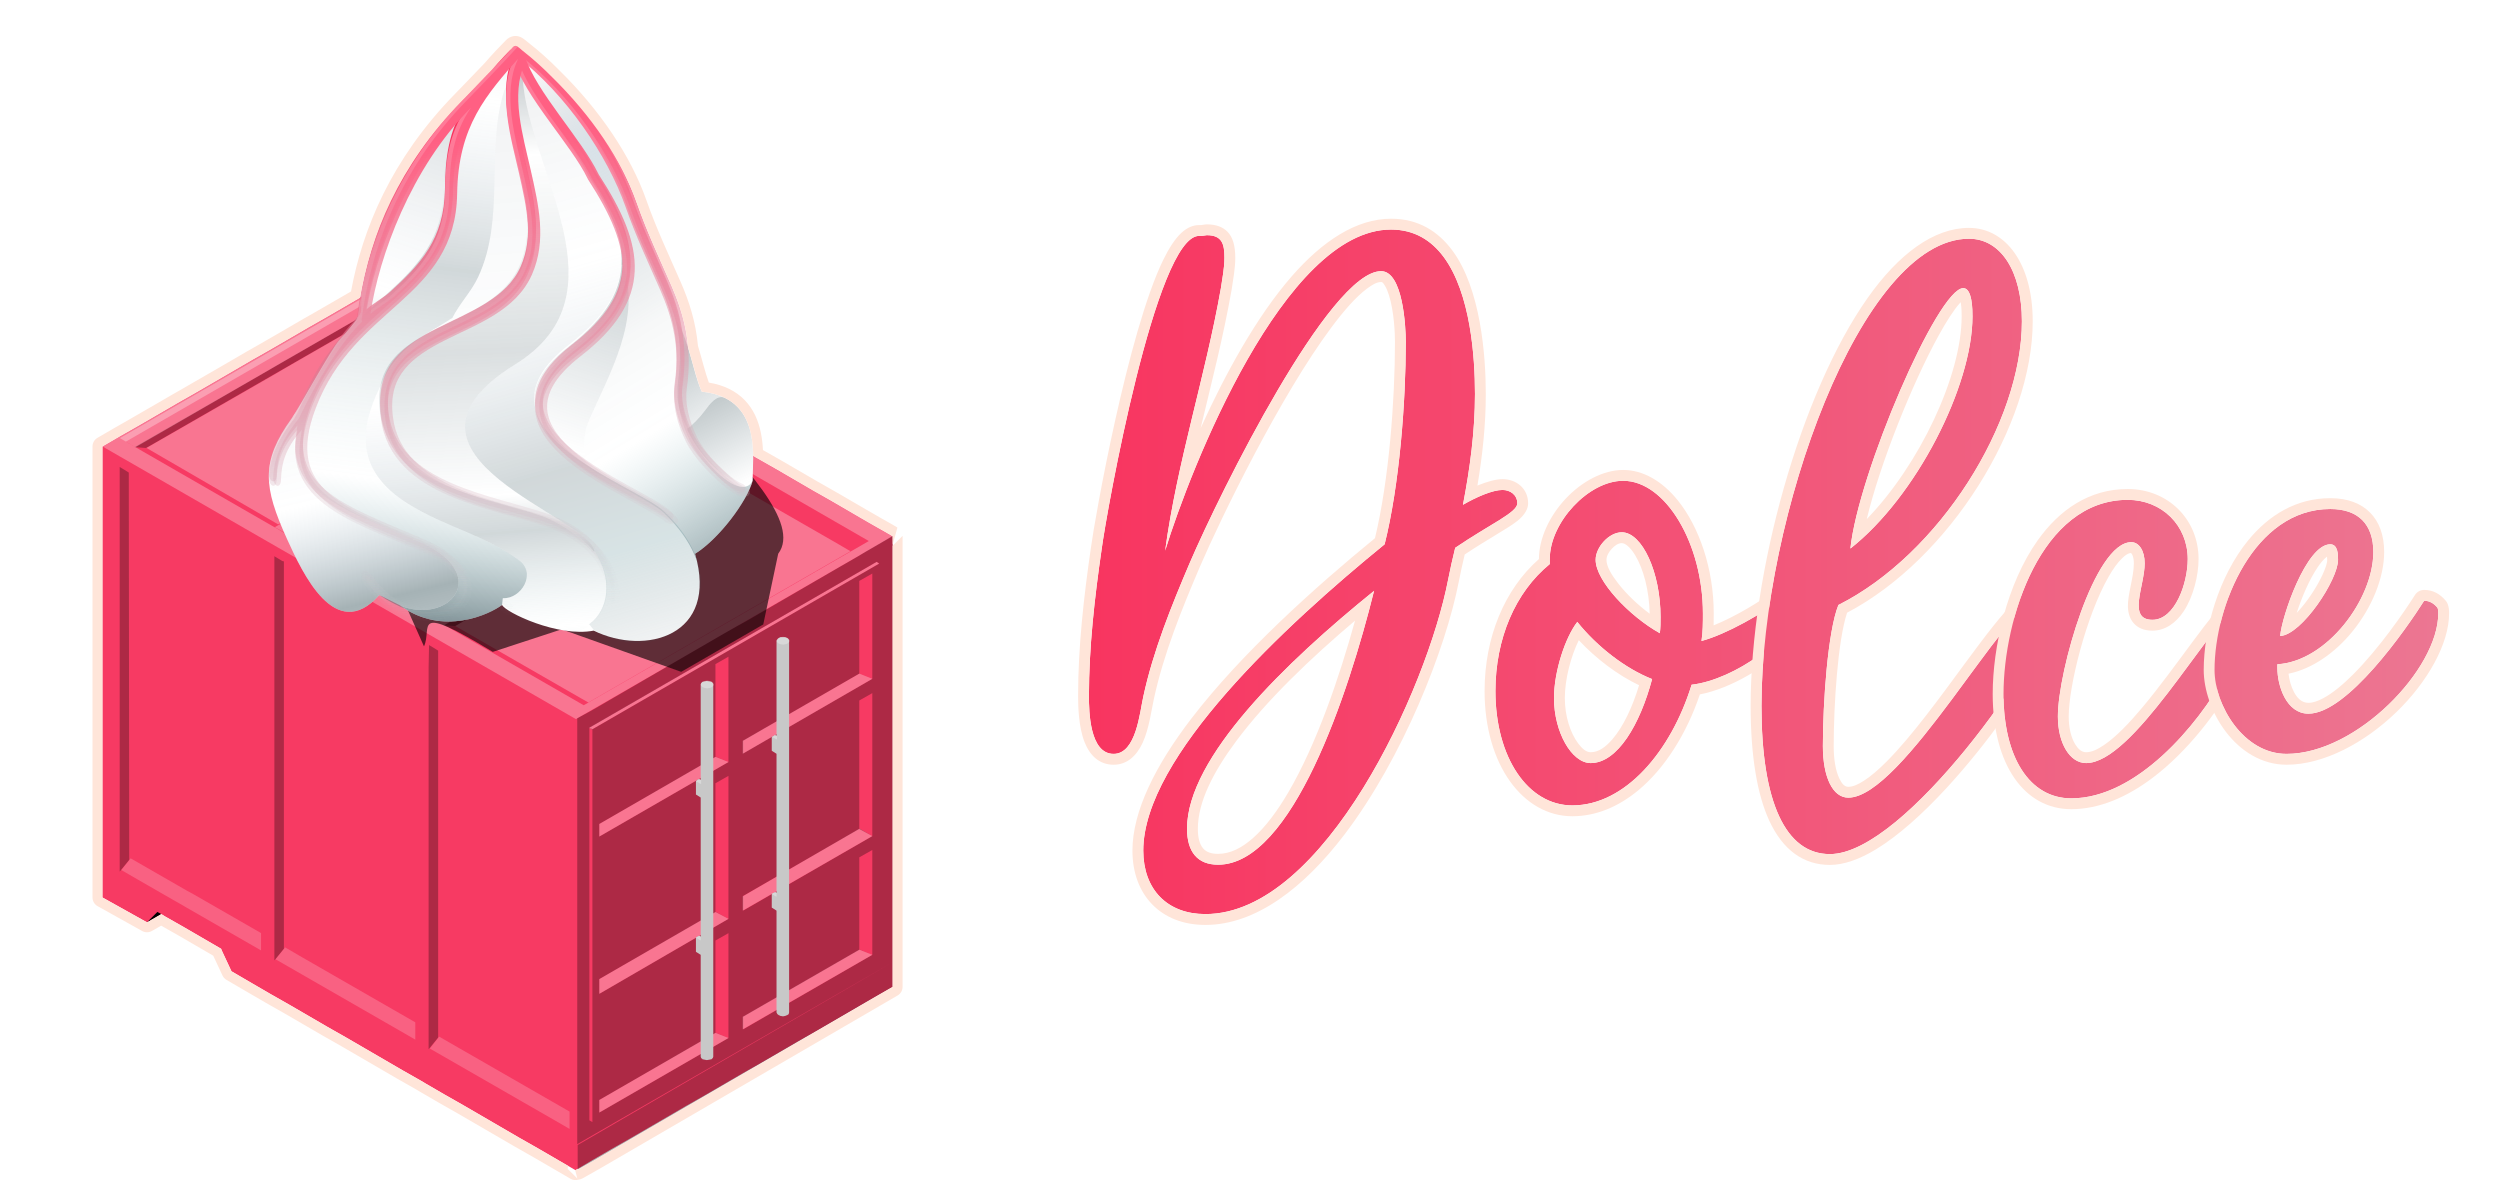 <?xml version="1.0" encoding="UTF-8" standalone="no"?>
<!DOCTYPE svg PUBLIC "-//W3C//DTD SVG 1.1//EN" "http://www.w3.org/Graphics/SVG/1.1/DTD/svg11.dtd">
<svg width="100%" height="100%" viewBox="0 0 577 276" version="1.1" xmlns="http://www.w3.org/2000/svg" xmlns:xlink="http://www.w3.org/1999/xlink" xml:space="preserve" xmlns:serif="http://www.serif.com/" style="fill-rule:evenodd;clip-rule:evenodd;stroke-linejoin:round;stroke-miterlimit:2;">
    <g id="Container">
        <g id="g4493">
            <path id="polyline4491" d="M23.638,201.434l-0,5.7l10.285,5.739l3.3,-1.9l0.8,0.5l4.4,2.5l8.6,5l0.3,0.7l2.1,4.5l4.8,2.8l4.3,2.5l4.4,2.5l8.6,5l4.4,2.5l12.9,7.5l4.4,2.5l1,0.6l4.3,2.5l4.4,2.5l12.9,7.5l4.4,2.5l8.6,5l3.9,-2.3l4.3,-2.5l4.4,-2.5l12.9,-7.5l4.4,-2.5l8.6,-5l4.4,-2.5l8.6,-5l4.4,-2.5l12.9,-7.5l4.4,-2.5l-0,-104l-1,-0.6l-4.4,-2.5l-8.6,-5l-4.4,-2.5l-8.6,-5l-4.4,-2.5l-4.3,-2.5l-1,-0.6l-4.3,-2.5l-4.4,-2.5l-8.6,-5l-4.4,-2.5l-12.9,-7.5l-1.1,-0.6l-12.9,-7.5l-4.4,-2.5l-8.6,-5l-4.4,-2.5l-4.3,-2.5l-2.285,-1.139l-3.8,2.2l-4.3,2.5l-4.4,2.5l-8.6,5l-4.4,2.5l-8.6,5l-4.4,2.5l-12.9,7.5l-4.4,2.5l-8.6,5l-4.4,2.5l-4.3,2.5l-0,98.4" style="fill:rgb(247,58,99);fill-rule:nonzero;"/>
        </g>
        <g id="g4506" opacity="0.3">
            <path id="path6" d="M99.023,148.873l1.8,1.1l0.3,0.2l-0,89.3l-2.2,2.7l-0,-88.3l0.1,-5" style="fill-rule:nonzero;"/>
            <path id="path12_5_" d="M29.823,198.473l-2.2,2.7l-0,-93.4l1.8,1.1l0.3,0.2" style="fill-rule:nonzero;"/>
            <path id="path16_4_" d="M65.523,129.573l-0,89.4l-2.2,2.7l-0,-93.3l1.8,1.1l0.4,0.1" style="fill-rule:nonzero;"/>
            <path id="path40" d="M29.823,108.973l-0,89.4" style="fill-rule:nonzero;"/>
        </g>
        <g id="RenderLayer_LineSet" opacity="0.3">
            <g id="strokes">
                <path id="path54_3_" d="M94.509,68.401l2.65,-3.25l-1.7,1l-30.45,17.5l-2.15,1.25l-1.35,0.8l-30.45,17.5l2.65,0.2" style="fill-rule:nonzero;"/>
                <path id="path112" d="M33.959,103.351l3.05,-1.75l26.1,-15l2.15,-1.25l3.35,-1.95l26.1,-15" style="fill-rule:nonzero;"/>
                <path id="path114" d="M168.459,106.301l-2.65,3.25l-3.35,1.95l-26.1,15l-2.15,1.25l-3.05,1.75l-26.1,15l-2.65,-0.2l1.35,-0.8l30.45,-17.5l2.15,-1.25l1.7,-1l26.1,-15l4.3,-2.45" style="fill-rule:nonzero;"/>
                <path id="path118_2_" d="M130.159,89.001l-3.35,1.95l-26.1,15l-2.15,1.25l-3.05,1.75l-26.1,15l-2.65,-0.2l1.35,-0.8l30.45,-17.5l2.15,-1.25l1.7,-1l30.45,-17.5l-2.7,3.3" style="fill-rule:nonzero;"/>
            </g>
        </g>
        <g id="RenderLayer_LineSet_1_" opacity="0.2">
            <g>
                <path d="M28,200.803l3.8,2.2l8.7,5l0.9,0.5l1.45,0.85l17.4,10l0,-4l-2.35,-1.35l-13.05,-7.5l-0.9,-0.5l-0.75,-0.4l-13.05,-7.5l-2.15,2.7" style="fill:white;"/>
                <path d="M65.8,218.653l3.95,2.3l26.1,15l0,4l-1.8,-1.05l-30.45,-17.5" style="fill:white;"/>
                <path d="M127.45,254.253l-26.1,-15l-2.15,2.75l30.45,17.5l1.8,1.05l0,-4" style="fill:white;"/>
            </g>
        </g>
        <path id="polygon4541" d="M36.323,210.473l-2.4,2.4l3.3,-1.9l-0.9,-0.5Z" style="fill-rule:nonzero;"/>
        <path id="path4544" d="M206.023,123.773l-73.1,42.2l-109.285,-62.939l73.1,-42.2l109.285,62.939Zm-5.5,1.1l-105.685,-60.939l-65.8,38l105.685,60.839l65.8,-37.9Z" style="fill:white;fill-opacity:0.3;fill-rule:nonzero;"/>
        <g id="RenderLayer_LineSet_3_" opacity="0.3">
            <g>
                <path d="M100.06,141.636l-1.55,-0.9l-3.05,-1.75l-26.1,-15l26.1,-15l3.05,-1.75l2.15,-1.25l26.1,-15l3.35,-1.95l4.15,2.4l2.15,1.25l21.75,12.5l2.65,1.5l-60.75,34.95Z" style="fill:white;"/>
                <path d="M196.26,127.236l-0.05,-0.05l-2.55,-1.5l-21.75,-12.5l-2.15,-1.25l-4.15,-2.4l-60.55,34.95l26.1,15l3.05,1.75l1.5,0.85l0.05,0.05l60.5,-34.9Z" style="fill:white;"/>
                <path d="M124.96,86.086l-2.65,1.5l-21.75,12.5l-2.15,1.25l-1.4,0.8l-2.15,1.25l-3.95,2.3l-26.1,15l-0.6,0.35l-30.4,-17.65l3.05,-1.75l26.1,-15l2.15,-1.25l3.35,-1.95l26.1,-15l30.4,17.65Z" style="fill:white;"/>
            </g>
        </g>
        <path id="polygon4565" d="M27.663,101.115l65.96,-38.042l3.5,2.1l-65.86,38.042l-3.6,-2.1Z" style="fill:white;fill-opacity:0.3;fill-rule:nonzero;"/>
        <path id="polygon4567" d="M63.423,121.673l65.8,-38l3.6,2l-65.8,38l-3.6,-2Z" style="fill:white;fill-opacity:0.3;fill-rule:nonzero;"/>
        <path id="polygon4569" d="M99.023,142.273l65.9,-38l3.5,2l-65.8,38l-3.6,-2Z" style="fill:white;fill-opacity:0.3;fill-rule:nonzero;"/>
        <path id="polygon4571" d="M135.923,167.973l66.4,-38.3l0.6,0.4l-66.3,38.3l-0.7,-0.4Z" style="fill:white;fill-opacity:0.3;fill-rule:nonzero;"/>
        <path id="path4573" d="M206.023,222.073l-0,5.7l-68.8,40l-3.9,2.2l-0,-5.7m72.7,-42.2l-0,-98.4l-2,1.2l-4.3,2.5l-1.8,1.1l-4,2.3l-21.5,12.5l-2.2,1.2l-3.2,1.8l-30.1,17.5l-2.2,1.2l-1.5,0.8l-0,98.3m34.9,-88.2l-3,-1.2l-0,-21.4l3,-1.7l-0,24.3Zm-0,36.2l-3,-1.6l-0,-29.7l3,-1.7l-0,33Zm-0,27.5l-3,-1.2l-0,-21.3l3,-1.7l-0,24.2Zm33.2,-19.2l-3,-1.2l-0,-21.3l3,-1.7l-0,24.2Zm-0,-27.4l-3,-1.6l-0,-29.7l3,-1.7l-0,33Zm-0,-36.3l-3,-1.2l-0,-21.4l3,-1.7l-0,24.3Zm-65.4,11.3l0.6,0.2l0.2,0.1l-0,90.7l-0.7,-0.4l-0,-90.6m66.9,-37.9l-66.3,38.3l-0.6,-0.4l66.3,-38.3l0.6,0.4Zm-34.8,45.8l-29.8,17.2l-0,-2.9l26.9,-15.5l2.9,1.2Zm-0,36.2l-29.8,17.3l-0,-3.4l26.9,-15.5l2.9,1.6Zm-0,27.5l-29.8,17.2l-0,-2.9l26.9,-15.5l2.9,1.2Zm33.2,-82.9l-29.8,17.2l-0,-2.9l26.8,-15.5l3,1.2Zm-0,36.3l-29.8,17.2l-0,-3.4l26.9,-15.5l2.9,1.7Zm-0,27.4l-29.8,17.2l-0,-2.9l26.9,-15.5l2.9,1.2Z" style="fill-opacity:0.3;fill-rule:nonzero;"/>
        <path id="polygon4575" d="M138.323,190.173l26.8,-15.5l3,1.2l-29.8,17.2l-0,-2.9Z" style="fill:white;fill-opacity:0.3;fill-rule:nonzero;"/>
        <path id="polygon4577" d="M138.323,225.973l26.8,-15.5l3,1.6l-29.8,17.3l-0,-3.4Z" style="fill:white;fill-opacity:0.3;fill-rule:nonzero;"/>
        <path id="polygon4579" d="M138.323,253.873l26.8,-15.5l3,1.2l-29.8,17.2l-0,-2.9Z" style="fill:white;fill-opacity:0.3;fill-rule:nonzero;"/>
        <path id="polygon4581" d="M171.423,170.973l26.9,-15.5l3,1.2l-29.9,17.3l-0,-3Z" style="fill:white;fill-opacity:0.3;fill-rule:nonzero;"/>
        <path id="polygon4583" d="M171.423,206.873l26.9,-15.6l3,1.7l-29.9,17.2l-0,-3.3Z" style="fill:white;fill-opacity:0.3;fill-rule:nonzero;"/>
        <path id="polygon4585" d="M171.423,234.673l26.9,-15.5l3,1.2l-29.9,17.2l-0,-2.9Z" style="fill:white;fill-opacity:0.3;fill-rule:nonzero;"/>
        <path id="polygon4587" d="M181.723,147.273l-0.5,-0.2l-1.1,0l-0.4,0.2l-0.3,0.3l-0.2,0.3l-0,22l-0.3,-0.2l-0,-0.1l-0.4,0.3l-0.4,0.2l-0,3.2l1.1,0.7l-0,32.1l-0.3,-0.2l-0.8,0.4l-0,3.2l1.1,0.7l-0,23.5l0.2,0.4l0.2,0.1l-0,0.1l0.1,0l0.4,0.2l0.6,0.1l0.5,-0.1l0.5,-0.2l0.3,-0.2l0.1,-0.4l-0,-85.8l-0.1,-0.3l-0.3,-0.3Z" style="fill:rgb(200,200,200);fill-rule:nonzero;"/>
        <path id="polygon4589" d="M164.223,157.373l-0.5,-0.1l-0.6,-0.1l-1,0.2l-0.3,0.3l-0.1,0.3l-0,22l-0.4,-0.2l-0.4,0.2l-0.3,0.3l-0,3.1l1.1,0.7l-0,32.1l-0.3,-0.2l-0.1,0l-0.4,0.2l-0.3,0.2l-0,3.3l1.1,0.7l-0,23.5l0.1,0.3l0.2,0.2l0.1,0l-0,0.1l1,0.2l0.6,-0.1l0.5,-0.1l0.3,-0.3l0.1,-0.3l-0,-85.9l-0.1,-0.3l-0.3,-0.3Z" style="fill:rgb(200,200,200);fill-rule:nonzero;"/>
        <path id="path2_3_" d="M179.223,147.873l0.1,0.3l0.3,0.3l0.5,0.2l0.6,0.1l0.6,-0.1l0.5,-0.2l0.3,-0.3l0.1,-0.3l-0.1,-0.3l-0.3,-0.3l-0.5,-0.2l-0.6,-0.1l-0.6,0.1l-0.5,0.2l-0.3,0.3l-0.1,0.3Z" style="fill:white;fill-opacity:0.3;fill-rule:nonzero;"/>
        <path id="path68_1_" d="M161.723,157.973l0.1,-0.3l0.3,-0.3l0.5,-0.2l0.6,-0.1l0.6,0.1l0.5,0.2l0.3,0.3l0.1,0.3l-0.1,0.3l-0.3,0.3l-0.5,0.2l-0.6,0.1l-0.6,-0.1l-0.5,-0.2l-0.3,-0.3l-0.1,-0.3Z" style="fill:white;fill-opacity:0.3;fill-rule:nonzero;"/>
        <path id="path160" d="M160.623,180.273l0.8,0.5l0.4,0.2l-0,-0.9l-0.4,-0.2l-0.8,0.4" style="fill:white;fill-opacity:0.3;fill-rule:nonzero;"/>
        <path id="path162" d="M178.123,206.273l0.8,-0.4l0.3,0.2l-0,0.9l-0.4,-0.2l-0.7,-0.5" style="fill:white;fill-opacity:0.3;fill-rule:nonzero;"/>
        <path id="path164" d="M178.123,170.073l1.2,0.6l-0,-0.9l-0.4,-0.2l-0.8,0.5Z" style="fill:white;fill-opacity:0.3;fill-rule:nonzero;"/>
        <path id="path182" d="M161.723,217.073l-0,-0.9l-0.3,-0.2l-0.8,0.4" style="fill:white;fill-opacity:0.3;fill-rule:nonzero;"/>
    </g>
    <g style="filter:url(#_Effect1);">
        <path id="Cone-Shadow" serif:id="Cone Shadow" d="M104.379,90.593l31.663,-38.931l21.514,41.089c14.447,14.4 27.258,28.175 22.052,35.056l-3.446,16.313l-18.944,10.942l-27.578,-9.818l-15.915,5.212c-19.116,-11.584 -13.847,-5.573 -15.871,-1.27l-10.014,-22.472l-9.091,-16.95l25.63,-19.171Z" style="fill-opacity:0.62;fill-rule:nonzero;"/>
    </g>
    <g id="Ice">
        <path d="M118.72,10.096c3.344,3.035 2.631,0.914 10.765,10.55c3.416,3.392 7.15,9.02 10.66,15.689c5.664,10.758 10.914,23.981 14.558,33.077l1.757,5.058c2.536,4.285 3.706,11.872 5.507,15.918c14.218,1.446 11.643,15.603 11.757,20.537c-1.294,4.769 -7.743,13.422 -13.307,16.898c5.529,18.944 -11.456,23.61 -23.39,17.726c-8.257,1.617 -20.449,-4.284 -21.144,-5.931c-2.684,2.026 -13.625,7.443 -23.554,0.1l-4.775,-2.382c-10.157,11.386 -17.767,-5.163 -21.3,-12.921c-5.452,-11.972 -6.117,-17.869 1.059,-27.824c1.659,-2.301 9.072,-16.006 11,-18.101c1.161,-1.261 4.233,-4.779 4.962,-6.362c0.208,-0.452 -0.204,-2.07 0.85,-7.072c1.065,-5.055 3.106,-11.536 5.645,-17.576c4.464,-10.619 12.156,-20.147 12.557,-20.364l16.393,-17.02Z" style="fill:white;"/>
        <path d="M135.713,107.911c-10.733,-6.926 -19.479,-16.279 -4.356,-27.994c8.677,-6.722 12.267,-13.12 12.122,-20.108c-0.13,-6.167 0.339,1.225 0.339,1.225c4.23,12.636 -2.998,24.877 -7.895,35.994c-1.383,3.139 -1.568,8.153 -0.312,10.375c-0,-0 7.148,5.056 0.102,0.509l-0,-0.001Z" style="fill:url(#_Linear2);"/>
        <path d="M92.328,139.719c0.309,0.228 0.618,0.444 0.928,0.648c9.673,6.362 20.026,1.215 22.626,-0.748l0.165,-1.554c4.291,0.221 7.906,-5.8 3.676,-8.835c-8.514,-6.11 -16.73,-7.436 -25.619,-13.018c-11.968,-7.517 -11.278,-17.028 -6.36,-26.992c4.017,-9.651 10.648,-11.885 16.669,-15.849c1.656,-3.366 4.344,-5.98 5.968,-9.482c6.263,-13.51 1.713,-28.918 5.928,-42.81c1.74,-3.66 5.089,-7.318 1.611,-10.983c-8.22,9.293 -15.187,16.852 -15.427,33.09c-0.351,23.774 -23.398,25.063 -32.549,49.039c-7.847,20.559 7.913,24.648 26.742,32.795c16.451,7.117 7.822,18.509 -3.144,15.173l-1.214,-0.474Z" style="fill:url(#_Linear3);"/>
        <path d="M137.198,127.452c-0.037,-7.995 -52.448,-22.216 -18.276,-43.365c25.864,-16.006 3.094,-44.647 1.716,-65.968l-1.119,-3.488c-7.063,15.109 6.912,31.825 0.351,46.784c-6.871,15.664 -34.83,12.488 -32.184,33.514c2.21,17.562 25.509,19.829 38.1,24.414c8.217,3.691 11.412,8.11 11.412,8.11l-0,-0.001Z" style="fill:url(#_Linear4);"/>
        <path d="M173.725,110.926l-0.001,0.001c-1.295,4.768 -7.743,13.42 -13.307,16.896c0,0.001 0,0.002 0.001,0.002c0.152,0.524 0.288,1.037 0.407,1.539c-0.176,-0.415 -0.365,-0.859 -0.566,-1.333c-1.323,-3.118 -3.595,-6.381 -7.026,-9.636c-2.555,-2.423 -10.384,-5.899 -17.4,-10.408l-0.221,-0.586c-1.256,-2.221 -1.07,-7.235 0.313,-10.374c4.897,-11.118 12.125,-23.357 7.895,-35.995l-0.362,0.182c0.347,-6.567 -2.759,-13.611 -8.157,-21.913c-3.838,-8.031 -10.846,-13.904 -13.543,-22.576l-2.877,-5.756c11.533,8.992 20.95,22.828 25.203,34.925c2.069,5.883 5.196,11.087 7.847,16.626c1,2.463 1.929,4.788 2.772,6.892l0.818,2.355c1.318,4.745 1.876,10.003 0.981,16.236c-1.776,12.358 14.046,29.561 17.222,22.902c0,0.007 0.001,0.014 0.001,0.021Z" style="fill:url(#_Linear5);"/>
        <path d="M167.223,91.786c2.43,1.183 3.984,2.962 4.971,4.991c0.014,0.029 0.028,0.058 0.042,0.087c2.301,4.83 1.429,11.04 1.487,14.012c-3.485,2.471 -11.337,-3.52 -15.068,-11.608l-0.033,-0.357c0.838,-0.388 2.913,-2.564 4.017,-4.063c1.253,-1.702 2.788,-3.757 4.584,-3.062Z" style="fill:url(#_Linear6);"/>
        <path d="M158.622,98.911c-1.37,-2.643 -2.389,-5.321 -2.25,-8.291c-0.035,-0.89 0,-1.767 0.126,-2.62c0.81,-5.635 0.431,-10.474 -0.623,-14.856l0.582,1.324c2.535,4.286 3.572,11.556 5.373,15.602c0.045,0.108 0.091,0.214 0.137,0.318c2.096,0.213 3.827,0.702 5.256,1.398c-1.739,-0.673 -3.233,1.232 -4.464,2.899c-0.064,0.065 -0.105,0.12 -0.12,0.163c-1.104,1.499 -3.179,3.675 -4.017,4.063Z" style="fill:url(#_Linear7);"/>
        <path d="M115.909,139.355l0.137,-1.29c4.291,0.221 7.906,-5.8 3.675,-8.835c-8.513,-6.11 -16.73,-7.436 -25.618,-13.018c-11.968,-7.517 -11.278,-17.027 -6.361,-26.992c0.018,-0.041 0.035,-0.082 0.052,-0.123c-0.33,1.713 -0.387,3.641 -0.111,5.831c1.29,10.247 9.759,15.287 19.092,18.619c6.662,2.378 13.763,3.885 19.008,5.794l0.003,0.002c8.217,3.691 11.412,8.109 11.412,8.109c-0.001,-0.077 -0.006,-0.155 -0.016,-0.233c0.177,0.244 0.344,0.49 0.503,0.738c7.633,11.936 -3.656,27.265 -21.776,11.398Z" style="fill:url(#_Linear8);"/>
        <path d="M115.909,139.355c-0.22,-0.193 -0.442,-0.391 -0.664,-0.593l0.636,0.857l0.028,-0.264Z" style="fill:url(#_Linear9);"/>
        <path d="M97.692,77.491c2.215,-1.442 4.509,-2.665 6.719,-4.12c1.656,-3.366 4.345,-5.98 5.969,-9.482c6.262,-13.51 1.713,-28.918 5.927,-42.81c1.741,-3.66 2.929,-7.145 2.929,-7.145l0.28,0.696c-7.063,15.108 6.912,31.825 0.351,46.784c-3.827,8.725 -14.196,11.604 -22.175,16.077Z" style="fill:url(#_Linear10);"/>
        <path d="M68.046,104.187c-0.344,-2.338 -0.162,-5.003 0.642,-8.091c0.318,-1.224 -0.81,0.419 -0.81,0.419c-7.176,9.956 -7.077,15.923 -1.625,27.894c3.533,7.759 11.143,24.307 21.3,12.922c-0,-0 2.563,1.793 5.839,3.124c-0.046,-0.029 -0.091,-0.059 -0.136,-0.088c-0.31,-0.204 -0.619,-0.42 -0.928,-0.648l1.214,0.474c10.966,3.336 19.595,-8.056 3.144,-15.173c-14.435,-6.246 -27.067,-10.107 -28.64,-20.833Z" style="fill:url(#_Linear11);"/>
        <path d="M83.663,72.912c9.181,-8.567 18.607,-14.589 18.83,-29.726c0.137,-9.269 7.628,-21.808 11.13,-27.357l-5.642,5.764c-15.944,16.327 -22.795,35.88 -24.706,50.535c-0,0 -4.849,5.671 0.389,0.784l-0.001,-0Z" style="fill:url(#_Linear12);"/>
        <path d="M135.973,144.06c4.566,-3.276 5.549,-10.63 1.181,-16.914l0.039,0.307c-0.037,-7.995 -52.448,-22.216 -18.276,-43.365c25.863,-16.006 3.093,-44.647 1.715,-65.968l1.123,-1.792c2.697,8.672 9.704,14.545 13.542,22.576c10.697,16.451 12.394,27.96 -3.942,40.615c-25.05,19.406 15.391,32.33 21.874,38.478c19.835,18.812 0.942,37.946 -16.212,27.365l-1.044,-1.302Z" style="fill:url(#_Linear13);"/>
        <g>
            <path d="M118.922,9.588c-0.205,0.032 -0.398,0.142 -0.538,0.308c-3.304,3.735 -11.574,12.2 -11.718,12.354c-16.112,16.501 -22.219,35.379 -24.157,50.239c-0.062,0.246 -0.031,0.518 0.084,0.74c-5.086,4.816 -10.681,14.158 -14.659,22.414c-5.684,6.94 -5.794,11.705 -5.887,13.77c0.141,2.023 1.839,2.473 1.812,0.094c0.152,-3.378 0.8,-6.804 4.799,-11.31c-0.714,4.358 -0.618,5.595 -0.267,7.379c0.718,3.656 2.717,6.573 5.484,8.975c5.535,4.803 14.218,7.8 23.601,11.859c5.269,2.28 7.709,4.974 8.373,7.129c0.665,2.154 -0.182,3.98 -2.127,5.299c-3.891,2.636 -12.175,2.355 -18.651,-6.831c-0.289,-0.412 -0.896,-0.5 -1.274,-0.186c-0.378,0.314 -0.46,0.975 -0.171,1.387c6.919,9.815 16.16,10.644 21.057,7.326c2.448,-1.659 3.825,-4.59 2.894,-7.61c-0.931,-3.02 -3.91,-5.935 -9.449,-8.331c-9.447,-4.087 -18.028,-7.194 -23.119,-11.613c-2.545,-2.208 -4.216,-4.686 -4.834,-7.833c-0.618,-3.147 -0.179,-7.028 1.737,-12.049c4.474,-11.722 12.316,-17.913 19.3,-24.236c6.985,-6.323 13.119,-12.934 13.299,-25.167c0.23,-15.587 6.684,-22.81 14.664,-31.823c0.068,0.069 0.089,0.105 0.221,0.206c11.365,8.862 20.798,22.771 24.974,34.648c2.429,6.909 5.212,12.804 8.014,19.211c2.803,6.407 4.658,13.3 3.35,22.41c-0.586,4.08 0.576,8.476 2.509,12.454c1.933,3.978 5.641,7.55 8.324,9.962c1.341,1.207 2.683,2.132 3.961,2.655c0.666,0.273 1.14,0.294 1.484,-0.492c0.315,-0.72 -0.38,-1.161 -0.86,-1.357c-1.003,-0.411 -2.191,-1.238 -3.423,-2.346c-2.465,-2.216 -6.057,-5.613 -7.872,-9.346c-1.814,-3.733 -2.836,-7.764 -2.34,-11.221c1.371,-9.545 -0.602,-16.978 -3.49,-23.581c-2.888,-6.603 -5.661,-12.443 -7.986,-19.057c-4.33,-12.315 -13.804,-26.254 -25.505,-35.377c-0.17,-0.134 -1.138,-1.118 -1.613,-1.05l-0.001,-0.003Zm-11.207,14.244c-4.281,6.176 -4.912,12.774 -5.016,19.827c-0.17,11.54 -5.733,17.429 -12.647,23.688c-1.473,1.334 -4.014,2.718 -5.561,4.125c1.949,-13.215 9.349,-33.756 23.224,-47.64Z" style="fill:url(#_Linear14);"/>
            <path d="M138.255,145.248c1.151,-0.987 2.063,-2.247 2.693,-3.665c3.129,-7.047 -0.677,-17.931 -13.767,-22.698c-6.412,-2.335 -15.32,-4.048 -22.868,-7.328c-3.775,-1.64 -7.192,-3.668 -9.762,-6.297c-2.571,-2.63 -4.337,-5.829 -4.861,-9.991c-0.633,-5.028 0.522,-8.374 2.728,-11.092c2.206,-2.719 5.567,-4.769 9.291,-6.648c7.448,-3.757 16.434,-6.88 20.085,-15.204c3.446,-7.855 1.499,-16.078 -0.29,-24.01c-1.79,-7.932 -4.723,-17.537 -1.363,-24.726c0.323,-0.642 -0.269,-1.562 -0.933,-1.45l-0.002,0.001c-0.291,0.049 -0.554,0.264 -0.68,0.554c-3.702,7.92 -0.572,18.17 1.221,26.113c1.791,7.943 3.549,15.579 0.433,22.685c-3.219,7.339 -11.647,10.423 -19.234,14.25c-3.794,1.914 -7.38,4.021 -9.887,7.11c-2.507,3.089 -3.843,7.21 -3.153,12.694c0.581,4.619 2.584,8.285 5.397,11.163c2.813,2.878 6.427,5.003 10.328,6.698c7.801,3.39 16.803,5.11 22.981,7.359c12.418,4.522 15.281,14.193 12.722,19.954c-1.279,2.88 -3.901,4.881 -7.704,4.954c-3.804,0.074 -8.842,-1.879 -14.687,-7.196c-0.37,-0.331 -0.984,-0.266 -1.288,0.137c-0.304,0.404 -0.244,1.072 0.126,1.403c6.071,5.522 11.511,7.713 15.904,7.629c2.141,-0.041 4.789,-1.259 6.57,-2.399Z" style="fill:url(#_Linear15);"/>
            <path d="M154.952,118.144c-1.854,-1.758 -5.573,-3.646 -9.875,-6.02c-4.302,-2.374 -9.124,-5.164 -12.93,-8.304c-3.807,-3.14 -6.514,-6.591 -6.843,-10.178c-0.328,-3.586 1.582,-7.695 7.711,-12.444c8.286,-6.419 12.177,-12.732 12.474,-19.62c0.296,-6.861 -2.92,-14.008 -8.276,-22.261c-0.019,-0.031 -0.044,-0.059 -0.056,-0.093c-3.971,-8.24 -14.473,-19.037 -17.047,-27.312c-0.128,-0.44 -0.57,-0.744 -0.99,-0.679c-0.518,0.093 -0.879,0.753 -0.709,1.294c2.81,9.035 13.504,19.942 17.216,27.712l0.057,0.124c5.304,8.156 8.258,14.977 7.993,21.12c-0.264,6.143 -3.686,11.874 -11.735,18.11c-6.395,4.955 -8.832,9.744 -8.421,14.231c0.411,4.487 3.537,8.28 7.521,11.566c3.983,3.285 8.892,6.104 13.213,8.489c4.178,2.306 7.868,4.29 9.362,5.609c0.051,0.045 1.212,0.85 1.722,0.167c0.51,-0.683 -0.387,-1.511 -0.387,-1.511Z" style="fill:url(#_Linear16);"/>
        </g>
        <g>
            <path d="M118.922,10.588c-0.205,0.032 -0.398,0.142 -0.538,0.308c-3.304,3.735 -11.574,12.2 -11.718,12.354c-16.112,16.501 -22.219,35.379 -24.157,50.239c-0.062,0.246 -0.031,0.518 0.084,0.74c-5.086,4.816 -10.681,14.158 -14.659,22.414c-5.684,6.94 -5.794,11.705 -5.887,13.77c0.141,2.023 1.839,2.473 1.812,0.094c0.152,-3.378 0.8,-6.804 4.799,-11.31c-0.714,4.358 -0.618,5.595 -0.267,7.379c0.718,3.656 2.717,6.573 5.484,8.975c5.535,4.803 14.218,7.8 23.601,11.859c5.269,2.28 7.709,4.974 8.373,7.129c0.665,2.154 -0.182,3.98 -2.127,5.299c-3.891,2.636 -12.175,2.355 -18.651,-6.831c-0.289,-0.412 -0.896,-0.5 -1.274,-0.186c-0.378,0.314 -0.46,0.975 -0.171,1.387c6.919,9.815 16.16,10.644 21.057,7.326c2.448,-1.659 3.825,-4.59 2.894,-7.61c-0.931,-3.02 -3.91,-5.935 -9.449,-8.331c-9.447,-4.087 -18.028,-7.194 -23.119,-11.613c-2.545,-2.208 -4.216,-4.686 -4.834,-7.833c-0.618,-3.147 -0.179,-7.028 1.737,-12.049c4.474,-11.722 12.316,-17.913 19.3,-24.236c6.985,-6.323 13.119,-12.934 13.299,-25.167c0.23,-15.587 6.684,-22.81 14.664,-31.823c0.068,0.069 0.089,0.105 0.221,0.206c11.365,8.862 20.798,22.771 24.974,34.648c2.429,6.909 5.212,12.804 8.014,19.211c2.803,6.407 4.658,13.3 3.35,22.41c-0.586,4.08 0.576,8.476 2.509,12.454c1.933,3.978 5.641,7.55 8.324,9.962c1.341,1.207 2.683,2.132 3.961,2.655c0.666,0.273 1.14,0.294 1.484,-0.492c0.315,-0.72 -0.38,-1.161 -0.86,-1.357c-1.003,-0.411 -2.191,-1.238 -3.423,-2.346c-2.465,-2.216 -6.057,-5.613 -7.872,-9.346c-1.814,-3.733 -2.836,-7.764 -2.34,-11.221c1.371,-9.545 -0.602,-16.978 -3.49,-23.581c-2.888,-6.603 -5.661,-12.443 -7.986,-19.057c-4.33,-12.315 -13.804,-26.254 -25.505,-35.377c-0.17,-0.134 -1.138,-1.118 -1.613,-1.05l-0.001,-0.003Zm-11.207,14.244c-4.281,6.176 -4.912,12.774 -5.016,19.827c-0.17,11.54 -5.733,17.429 -12.647,23.688c-1.473,1.334 -4.014,2.718 -5.561,4.125c1.949,-13.215 9.349,-33.756 23.224,-47.64Z" style="fill:url(#_Linear17);"/>
            <path d="M138.255,146.248c1.151,-0.987 2.063,-2.247 2.693,-3.665c3.129,-7.047 -0.677,-17.931 -13.767,-22.698c-6.412,-2.335 -15.32,-4.048 -22.868,-7.328c-3.775,-1.64 -7.192,-3.668 -9.762,-6.297c-2.571,-2.63 -4.337,-5.829 -4.861,-9.991c-0.633,-5.028 0.522,-8.374 2.728,-11.092c2.206,-2.719 5.567,-4.769 9.291,-6.648c7.448,-3.757 16.434,-6.88 20.085,-15.204c3.446,-7.855 1.499,-16.078 -0.29,-24.01c-1.79,-7.932 -4.723,-17.537 -1.363,-24.726c0.323,-0.642 -0.269,-1.562 -0.933,-1.45l-0.002,0.001c-0.291,0.049 -0.554,0.264 -0.68,0.554c-3.702,7.92 -0.572,18.17 1.221,26.113c1.791,7.943 3.549,15.579 0.433,22.685c-3.219,7.339 -11.647,10.423 -19.234,14.25c-3.794,1.914 -7.38,4.021 -9.887,7.11c-2.507,3.089 -3.843,7.21 -3.153,12.694c0.581,4.619 2.584,8.285 5.397,11.163c2.813,2.878 6.427,5.003 10.328,6.698c7.801,3.39 16.803,5.11 22.981,7.359c12.418,4.522 15.281,14.193 12.722,19.954c-1.279,2.88 -3.901,4.881 -7.704,4.954c-3.804,0.074 -8.842,-1.879 -14.687,-7.196c-0.37,-0.331 -0.984,-0.266 -1.288,0.137c-0.304,0.404 -0.244,1.072 0.126,1.403c6.071,5.522 11.511,7.713 15.904,7.629c2.141,-0.041 4.789,-1.259 6.57,-2.399Z" style="fill:url(#_Linear18);"/>
            <path d="M154.952,119.144c-1.854,-1.758 -5.573,-3.646 -9.875,-6.02c-4.302,-2.374 -9.124,-5.164 -12.93,-8.304c-3.807,-3.14 -6.514,-6.591 -6.843,-10.178c-0.328,-3.586 1.582,-7.695 7.711,-12.444c8.286,-6.419 12.177,-12.732 12.474,-19.62c0.296,-6.861 -2.92,-14.008 -8.276,-22.261c-0.019,-0.031 -0.044,-0.059 -0.056,-0.093c-3.971,-8.24 -14.473,-19.037 -17.047,-27.312c-0.128,-0.44 -0.57,-0.744 -0.99,-0.679c-0.518,0.093 -0.879,0.753 -0.709,1.294c2.81,9.035 13.504,19.942 17.216,27.712l0.057,0.124c5.304,8.156 8.258,14.977 7.993,21.12c-0.264,6.143 -3.686,11.874 -11.735,18.11c-6.395,4.955 -8.832,9.744 -8.421,14.231c0.411,4.487 3.537,8.28 7.521,11.566c3.983,3.285 8.892,6.104 13.213,8.489c4.178,2.306 7.868,4.29 9.362,5.609c0.051,0.045 1.212,0.85 1.722,0.167c0.51,-0.683 -0.387,-1.511 -0.387,-1.511Z" style="fill:url(#_Linear19);"/>
        </g>
        <g>
            <path d="M119.922,10.588c-0.205,0.032 -0.398,0.142 -0.538,0.308c-3.304,3.735 -11.574,12.2 -11.718,12.354c-16.112,16.501 -22.219,35.379 -24.157,50.239c-0.062,0.246 -0.031,0.518 0.084,0.74c-5.086,4.816 -10.681,14.158 -14.659,22.414c-5.684,6.94 -5.794,11.705 -5.887,13.77c0.141,2.023 1.839,2.473 1.812,0.094c0.152,-3.378 0.8,-6.804 4.799,-11.31c-0.714,4.358 -0.618,5.595 -0.267,7.379c0.718,3.656 2.717,6.573 5.484,8.975c5.535,4.803 14.218,7.8 23.601,11.859c5.269,2.28 7.709,4.974 8.373,7.129c0.665,2.154 -0.182,3.98 -2.127,5.299c-3.891,2.636 -12.175,2.355 -18.651,-6.831c-0.289,-0.412 -0.896,-0.5 -1.274,-0.186c-0.378,0.314 -0.46,0.975 -0.171,1.387c6.919,9.815 16.16,10.644 21.057,7.326c2.448,-1.659 3.825,-4.59 2.894,-7.61c-0.931,-3.02 -3.91,-5.935 -9.449,-8.331c-9.447,-4.087 -18.028,-7.194 -23.119,-11.613c-2.545,-2.208 -4.216,-4.686 -4.834,-7.833c-0.618,-3.147 -0.179,-7.028 1.737,-12.049c4.474,-11.722 12.316,-17.913 19.3,-24.236c6.985,-6.323 13.119,-12.934 13.299,-25.167c0.23,-15.587 6.684,-22.81 14.664,-31.823c0.068,0.069 0.089,0.105 0.221,0.206c11.365,8.862 20.798,22.771 24.974,34.648c2.429,6.909 5.212,12.804 8.014,19.211c2.803,6.407 4.658,13.3 3.35,22.41c-0.586,4.08 0.576,8.476 2.509,12.454c1.933,3.978 5.641,7.55 8.324,9.962c1.341,1.207 2.683,2.132 3.961,2.655c0.666,0.273 1.14,0.294 1.484,-0.492c0.315,-0.72 -0.38,-1.161 -0.86,-1.357c-1.003,-0.411 -2.191,-1.238 -3.423,-2.346c-2.465,-2.216 -6.057,-5.613 -7.872,-9.346c-1.814,-3.733 -2.836,-7.764 -2.34,-11.221c1.371,-9.545 -0.602,-16.978 -3.49,-23.581c-2.888,-6.603 -5.661,-12.443 -7.986,-19.057c-4.33,-12.315 -13.804,-26.254 -25.505,-35.377c-0.17,-0.134 -1.138,-1.118 -1.613,-1.05l-0.001,-0.003Zm-11.207,14.244c-4.281,6.176 -4.912,12.774 -5.016,19.827c-0.17,11.54 -5.733,17.429 -12.647,23.688c-1.473,1.334 -4.014,2.718 -5.561,4.125c1.949,-13.215 9.349,-33.756 23.224,-47.64Z" style="fill:url(#_Linear20);"/>
            <path d="M139.255,146.248c1.151,-0.987 2.063,-2.247 2.693,-3.665c3.129,-7.047 -0.677,-17.931 -13.767,-22.698c-6.412,-2.335 -15.32,-4.048 -22.868,-7.328c-3.775,-1.64 -7.192,-3.668 -9.762,-6.297c-2.571,-2.63 -4.337,-5.829 -4.861,-9.991c-0.633,-5.028 0.522,-8.374 2.728,-11.092c2.206,-2.719 5.567,-4.769 9.291,-6.648c7.448,-3.757 16.434,-6.88 20.085,-15.204c3.446,-7.855 1.499,-16.078 -0.29,-24.01c-1.79,-7.932 -4.723,-17.537 -1.363,-24.726c0.323,-0.642 -0.269,-1.562 -0.933,-1.45l-0.002,0.001c-0.291,0.049 -0.554,0.264 -0.68,0.554c-3.702,7.92 -0.572,18.17 1.221,26.113c1.791,7.943 3.549,15.579 0.433,22.685c-3.219,7.339 -11.647,10.423 -19.234,14.25c-3.794,1.914 -7.38,4.021 -9.887,7.11c-2.507,3.089 -3.843,7.21 -3.153,12.694c0.581,4.619 2.584,8.285 5.397,11.163c2.813,2.878 6.427,5.003 10.328,6.698c7.801,3.39 16.803,5.11 22.981,7.359c12.418,4.522 15.281,14.193 12.722,19.954c-1.279,2.88 -3.901,4.881 -7.704,4.954c-3.804,0.074 -8.842,-1.879 -14.687,-7.196c-0.37,-0.331 -0.984,-0.266 -1.288,0.137c-0.304,0.404 -0.244,1.072 0.126,1.403c6.071,5.522 11.511,7.713 15.904,7.629c2.141,-0.041 4.789,-1.259 6.57,-2.399Z" style="fill:url(#_Linear21);"/>
            <path d="M155.952,119.144c-1.854,-1.758 -5.573,-3.646 -9.875,-6.02c-4.302,-2.374 -9.124,-5.164 -12.93,-8.304c-3.807,-3.14 -6.514,-6.591 -6.843,-10.178c-0.328,-3.586 1.582,-7.695 7.711,-12.444c8.286,-6.419 12.177,-12.732 12.474,-19.62c0.296,-6.861 -2.92,-14.008 -8.276,-22.261c-0.019,-0.031 -0.044,-0.059 -0.056,-0.093c-3.971,-8.24 -14.473,-19.037 -17.047,-27.312c-0.128,-0.44 -0.57,-0.744 -0.99,-0.679c-0.518,0.093 -0.879,0.753 -0.709,1.294c2.81,9.035 13.504,19.942 17.216,27.712l0.057,0.124c5.304,8.156 8.258,14.977 7.993,21.12c-0.264,6.143 -3.686,11.874 -11.735,18.11c-6.395,4.955 -8.832,9.744 -8.421,14.231c0.411,4.487 3.537,8.28 7.521,11.566c3.983,3.285 8.892,6.104 13.213,8.489c4.178,2.306 7.868,4.29 9.362,5.609c0.051,0.045 1.212,0.85 1.722,0.167c0.51,-0.683 -0.387,-1.511 -0.387,-1.511Z" style="fill:url(#_Linear22);"/>
        </g>
    </g>
    <path id="Container1" serif:id="Container" d="M206.023,125.965l2.291,-2.292l0,104.1c0,0.816 -0.434,1.571 -1.139,1.981l-68.8,40c-0.009,0.005 -0.018,0.01 -0.026,0.015l-3.9,2.2c-0.287,0.162 -0.603,0.259 -0.929,0.287c-0.61,0.195 -1.282,0.128 -1.849,-0.202l-8.59,-4.994l-4.39,-2.494c-0.007,-0.004 -0.014,-0.008 -0.02,-0.012l-12.89,-7.494l-4.39,-2.494c-0.007,-0.004 -0.014,-0.008 -0.02,-0.012l-4.3,-2.5c-0.009,-0.005 -0.018,-0.01 -0.027,-0.016l-0.977,-0.586l-4.376,-2.486c-0.007,-0.004 -0.014,-0.008 -0.02,-0.012l-12.89,-7.494l-4.39,-2.494c-0.007,-0.004 -0.014,-0.008 -0.02,-0.012l-8.59,-4.994l-4.39,-2.494c-0.007,-0.004 -0.014,-0.008 -0.02,-0.012l-4.3,-2.5l-0.003,-0.001l-4.8,-2.8c-0.403,-0.235 -0.725,-0.588 -0.922,-1.011l-2.1,-4.5c-0.01,-0.022 -0.02,-0.044 -0.03,-0.066l-0.001,-0.003l-7.934,-4.613l-4.09,-2.324l-2.125,1.223c-0.698,0.402 -1.556,0.408 -2.26,0.015l-10.285,-5.739c-0.726,-0.405 -1.175,-1.171 -1.175,-2.001l-0,-104.1c-0,-0.817 0.434,-1.571 1.14,-1.982l4.3,-2.5c0.006,-0.003 0.013,-0.007 0.019,-0.011l1.931,-1.097l7.919,-4.572l3.131,-1.82c0.006,-0.003 0.013,-0.007 0.019,-0.011l1.405,-0.798l9.612,-5.549l6.264,-3.642c0.006,-0.003 0.013,-0.007 0.019,-0.011l2.817,-1.6l5.067,-2.925l5.097,-2.964c0.006,-0.003 0.013,-0.007 0.019,-0.011l2.291,-1.301l6.759,-3.902c0,-0 1.857,-1.08 1.857,-1.079c2.645,-14.315 9.214,-30.452 23.981,-45.574c0.092,-0.1 3.542,-3.632 6.87,-7.132c1.317,-1.558 3.988,-4.389 4.549,-4.906c0.028,-0.026 0.056,-0.05 0.08,-0.071c0.056,-0.063 0.111,-0.125 0.164,-0.185c0.501,-0.58 1.192,-0.956 1.915,-1.068c-1.18,0.183 -2.021,1.241 -1.934,2.431c-0.086,-1.199 0.771,-2.261 1.962,-2.431c0.448,-0.064 1.005,-0.016 1.591,0.245c0.599,0.268 1.635,1.158 1.794,1.296c2.491,1.945 4.884,4.101 7.143,6.401c9.17,9.004 16.406,19.557 20.076,29.993c2.306,6.559 5.06,12.35 7.924,18.898c1.933,4.42 3.467,9.197 3.959,14.667c0.906,2.961 1.646,6.102 2.511,8.471c1.789,0.298 3.319,0.793 4.629,1.431c2.946,1.435 4.833,3.59 6.029,6.05l0.002,0.004c0.015,0.032 0.03,0.064 0.046,0.096l0.001,0.003c1.194,2.506 1.651,5.339 1.782,7.991l4.069,2.312c0.006,0.003 0.013,0.007 0.02,0.011l8.59,4.994l4.39,2.495c0.006,0.003 0.013,0.007 0.02,0.011l6.775,3.939l3.099,1.785l3.106,1.765c0.016,0.009 0.031,0.018 0.047,0.027l0.916,0.55l-1.095,3.956l-0,-2.041l-0.084,0.05l-0.916,-0.55l-3.112,-1.768l-3.109,-1.79l-6.779,-3.942l-4.4,-2.5l-8.6,-5l-4.4,-2.5l-0.788,-0.458c-0.035,-2.697 -0.35,-5.728 -1.599,-8.351c-0.014,-0.029 -0.028,-0.058 -0.042,-0.087c-0.987,-2.029 -2.541,-3.808 -4.971,-4.991c-1.429,-0.696 -3.16,-1.185 -5.256,-1.398c-0.046,-0.104 -0.092,-0.21 -0.137,-0.318c-1.066,-2.544 -1.923,-6.311 -3.005,-9.802c-0.446,-5.309 -1.931,-9.925 -3.798,-14.193c-2.888,-6.603 -5.661,-12.443 -7.986,-19.057c-3.565,-10.138 -10.616,-20.377 -19.525,-29.124c-2.213,-2.253 -4.549,-4.357 -6.98,-6.253c-0.17,-0.134 -1.138,-1.118 -1.613,-1.05l-0.001,-0.003c-0.205,0.032 -0.398,0.142 -0.538,0.308c-0.102,0.115 -0.208,0.235 -0.319,0.358c-0.022,-0.025 -0.727,0.694 -1.609,1.632c-0.033,-0.033 -0.066,-0.067 -0.098,-0.102c0.032,0.034 0.064,0.069 0.098,0.102c-0.971,1.033 -2.156,2.329 -2.881,3.191c-3.341,3.516 -6.816,7.074 -6.909,7.173c-14.773,15.13 -21.136,31.258 -23.585,45.456l-2.777,1.614l-6.769,3.908l-2.297,1.306l-5.1,2.965l-5.077,2.931l-2.823,1.604l-6.267,3.643l-9.622,5.555l-1.411,0.802l-3.134,1.821l-7.929,4.578l-1.937,1.101l-4.3,2.5l-0,104.1l10.285,5.739l3.3,-1.9l0.8,0.5l4.4,2.5l8.6,5l0.3,0.7l2.1,4.5l4.8,2.8l4.3,2.5l4.4,2.5l8.6,5l4.4,2.5l12.9,7.5l4.4,2.5l1,0.6l4.3,2.5l4.4,2.5l12.9,7.5l4.4,2.5l6.913,4.02c-0.069,0.221 -0.106,0.454 -0.105,0.691l2.222,2.217l-0.519,-1.98l0.089,0.052l0.5,-0.295l-0,0.195l3.9,-2.2l68.8,-40l-0,-101.808Z" style="fill:rgb(255,229,217);"/>
    <g>
        <path d="M268.917,127.09c2.769,-20.523 9.284,-40.231 12.867,-60.591c0.326,-2.28 0.815,-4.56 0.815,-7.004c-0,-3.094 -0.489,-5.212 -4.072,-5.212l-1.14,0.163l-0.652,0c-9.935,0 -21.337,63.686 -22.477,72.318c-1.629,11.239 -2.932,22.64 -2.932,33.879c0,3.583 0.163,13.356 5.701,13.356c5.212,-0 6.026,-9.61 6.841,-13.193c2.28,-10.587 6.515,-21.012 10.75,-30.947c7.004,-16.288 32.25,-67.269 44.14,-67.269c5.049,0 5.7,12.867 5.7,16.288c0,14.007 -1.465,33.064 -4.886,46.746c-22.803,18.568 -55.704,49.026 -55.704,70.689c-0,8.958 5.538,14.659 14.333,14.659c27.364,0 51.144,-51.958 56.03,-77.204c0.489,-2.443 0.977,-4.724 1.629,-7.33c8.144,-5.538 14.333,-8.144 14.333,-10.261c0,-1.955 -1.629,-3.095 -3.42,-3.095c-2.281,0 -6.027,1.629 -9.121,3.421c1.628,-8.47 2.769,-16.94 2.769,-25.572c-0,-8.497 -0.998,-23.211 -7.208,-31.603c-2.837,-3.833 -6.761,-6.348 -12.175,-6.348c-24.595,0 -46.257,55.053 -52.121,74.11Zm12.216,72.481c-4.724,-0 -7.167,-2.932 -7.167,-8.307c0,-16.451 22.803,-38.439 43.163,-54.89c-5.864,23.617 -18.894,63.197 -35.996,63.197Z" style="fill:url(#_Linear23);fill-rule:nonzero;"/>
        <path d="M277.105,98.822c5.617,-12.415 12.863,-25.695 21.053,-35.08c7.052,-8.08 14.879,-13.262 22.88,-13.262c6.301,0 10.883,2.899 14.185,7.361c6.508,8.796 7.698,24.184 7.698,33.09c-0,7.125 -0.759,14.143 -1.93,21.138c2.179,-0.896 4.272,-1.487 5.782,-1.487c3.164,0 5.92,2.143 5.92,5.595c0,1.16 -0.683,2.625 -2.508,4.066c-2.251,1.777 -6.715,4.114 -12.128,7.73c-0.53,2.186 -0.952,4.172 -1.373,6.28c-2.988,15.423 -12.892,40.629 -26.357,58.328c-9.357,12.299 -20.512,20.891 -32.126,20.891c-5.16,0 -9.339,-1.738 -12.254,-4.724c-2.896,-2.967 -4.579,-7.213 -4.579,-12.435c-0,-9.102 5.387,-19.745 13.556,-30.413c11.594,-15.142 28.71,-30.478 42.42,-41.685c3.235,-13.439 4.614,-31.784 4.614,-45.337c0,-1.918 -0.201,-7.015 -1.396,-10.785c-0.268,-0.845 -0.581,-1.618 -0.978,-2.233c-0.244,-0.379 -0.435,-0.77 -0.826,-0.77c-0.997,0 -2.074,0.631 -3.301,1.553c-2.489,1.87 -5.249,5.004 -8.149,8.893c-11.831,15.866 -25.533,44.008 -30.392,55.307c-4.173,9.79 -8.357,20.057 -10.604,30.489c-0.002,0.009 -0.004,0.018 -0.006,0.028c-0.515,2.263 -1.07,6.8 -2.585,10.076c-1.409,3.048 -3.631,5.063 -6.694,5.063c-3.3,-0 -5.491,-2.117 -6.725,-5.254c-1.362,-3.459 -1.476,-8.248 -1.476,-10.602c0,-11.353 1.311,-22.87 2.954,-34.208c0.923,-6.992 8.526,-49.614 16.662,-66.388c1.373,-2.83 2.801,-4.978 4.18,-6.266c1.361,-1.271 2.774,-1.835 4.113,-1.835l0.474,0l0.964,-0.138c0.117,-0.016 0.236,-0.025 0.354,-0.025c2.304,0 3.761,0.697 4.741,1.668c1.311,1.3 1.831,3.383 1.831,6.044c-0,2.566 -0.498,4.963 -0.84,7.358c-0.004,0.026 -0.008,0.053 -0.012,0.08c-1.891,10.739 -4.599,21.297 -7.142,31.889Zm-8.188,28.268c2.769,-20.523 9.284,-40.231 12.867,-60.591c0.326,-2.28 0.815,-4.56 0.815,-7.004c-0,-3.094 -0.489,-5.212 -4.072,-5.212l-1.14,0.163l-0.652,0c-9.935,0 -21.337,63.686 -22.477,72.318c-1.629,11.239 -2.932,22.64 -2.932,33.879c0,3.583 0.163,13.356 5.701,13.356c5.212,-0 6.026,-9.61 6.841,-13.193c2.28,-10.587 6.515,-21.012 10.75,-30.947c7.004,-16.288 32.25,-67.269 44.14,-67.269c5.049,0 5.7,12.867 5.7,16.288c0,14.007 -1.465,33.064 -4.886,46.746c-22.803,18.568 -55.704,49.026 -55.704,70.689c-0,8.958 5.538,14.659 14.333,14.659c27.364,0 51.144,-51.958 56.03,-77.204c0.489,-2.443 0.977,-4.724 1.629,-7.33c8.144,-5.538 14.333,-8.144 14.333,-10.261c0,-1.955 -1.629,-3.095 -3.42,-3.095c-2.281,0 -6.027,1.629 -9.121,3.421c1.628,-8.47 2.769,-16.94 2.769,-25.572c-0,-8.497 -0.998,-23.211 -7.208,-31.603c-2.837,-3.833 -6.761,-6.348 -12.175,-6.348c-24.595,0 -46.257,55.053 -52.121,74.11Zm12.216,72.481c-4.724,-0 -7.167,-2.932 -7.167,-8.307c0,-16.451 22.803,-38.439 43.163,-54.89c-5.864,23.617 -18.894,63.197 -35.996,63.197Zm-0,-2.5c2.852,-0 5.529,-1.406 8.089,-3.676c2.899,-2.571 5.603,-6.23 8.124,-10.532c6.57,-11.21 11.821,-26.691 15.397,-39.623c-10.204,8.63 -20.406,18.361 -27.441,27.825c-5.304,7.137 -8.836,14.055 -8.836,20.199c0,1.966 0.334,3.517 1.212,4.544c0.767,0.896 1.948,1.263 3.455,1.263Z" style="fill:rgb(255,229,217);"/>
        <path d="M362.898,185.889c12.216,-0 22.803,-12.542 27.526,-27.852c9.936,-1.14 23.617,-11.076 23.617,-17.265c0,-1.466 -0.814,-2.932 -1.954,-3.258c-5.049,4.072 -13.845,8.958 -19.383,10.424c0.326,-2.117 0.326,-4.235 0.326,-6.352c0,-16.125 -8.632,-30.621 -18.405,-30.621c-7.981,-0 -16.939,9.61 -16.939,18.079l-0,1.141c-7.981,6.515 -12.542,17.265 -12.542,29.318c0,15.31 7.492,26.386 17.754,26.386Zm20.197,-39.742c-7.004,-3.909 -14.822,-12.053 -14.822,-16.94c-0,-2.932 3.094,-6.352 6.026,-6.352c4.724,0 8.958,9.284 8.958,19.545c0,1.303 0,2.444 -0.162,3.747Zm-1.792,10.587c-2.769,10.424 -7.981,19.382 -14.17,19.382c-4.398,0 -8.47,-7.166 -8.47,-14.985c-0,-6.189 2.606,-14.007 5.375,-17.59c4.56,5.7 11.076,10.75 17.265,13.193Z" style="fill:url(#_Linear24);fill-rule:nonzero;"/>
        <path d="M355.186,129.028c0.005,-4.811 2.474,-9.976 6.151,-13.907c3.736,-3.995 8.682,-6.656 13.288,-6.656c4.592,-0 9.049,2.587 12.649,7.069c4.895,6.093 8.256,15.752 8.256,26.052c0,0.918 -0.001,1.836 -0.027,2.755c5.005,-2.033 11.155,-5.66 15.015,-8.773c0.632,-0.51 1.474,-0.681 2.256,-0.458c2.041,0.583 3.767,3.037 3.767,5.662c0,2.331 -1.372,5.172 -3.873,7.924c-4.646,5.113 -13.154,10.19 -20.337,11.573c-3.053,9.071 -8.095,17.072 -14.233,22.151c-4.568,3.78 -9.749,5.969 -15.2,5.969c-11.383,-0 -20.254,-11.902 -20.254,-28.886c0,-12.393 4.589,-23.465 12.542,-30.475Zm7.712,56.861c12.216,-0 22.803,-12.542 27.526,-27.852c9.936,-1.14 23.617,-11.076 23.617,-17.265c0,-1.466 -0.814,-2.932 -1.954,-3.258c-5.049,4.072 -13.845,8.958 -19.383,10.424c0.326,-2.117 0.326,-4.235 0.326,-6.352c0,-16.125 -8.632,-30.621 -18.405,-30.621c-7.981,-0 -16.939,9.61 -16.939,18.079l-0,1.141c-7.981,6.515 -12.542,17.265 -12.542,29.318c0,15.31 7.492,26.386 17.754,26.386Zm18.405,-29.155c-2.769,10.424 -7.981,19.382 -14.17,19.382c-4.398,0 -8.47,-7.166 -8.47,-14.985c-0,-6.189 2.606,-14.007 5.375,-17.59c4.56,5.7 11.076,10.75 17.265,13.193Zm-3.002,1.417c-4.918,-2.341 -9.892,-6.086 -13.914,-10.392c-1.815,3.677 -3.224,8.979 -3.224,13.372c-0,4.095 1.231,8 3.084,10.457c0.87,1.152 1.805,2.028 2.886,2.028c1.824,0 3.45,-1.199 4.975,-2.958c2.556,-2.949 4.666,-7.473 6.193,-12.507Zm4.794,-12.004c-7.004,-3.909 -14.822,-12.053 -14.822,-16.94c-0,-2.932 3.094,-6.352 6.026,-6.352c4.724,0 8.958,9.284 8.958,19.545c0,1.303 0,2.444 -0.162,3.747Zm-2.346,-4.501c-0.113,-5.356 -1.429,-10.361 -3.388,-13.561c-0.568,-0.928 -1.178,-1.689 -1.844,-2.204c-0.396,-0.305 -0.791,-0.526 -1.218,-0.526c-0.834,0 -1.636,0.588 -2.285,1.283c-0.694,0.744 -1.241,1.676 -1.241,2.569c-0,1.544 1.137,3.429 2.677,5.417c1.913,2.471 4.545,4.984 7.299,7.022Z" style="fill:rgb(255,229,217);"/>
        <path d="M422.348,197.127c17.428,0 49.515,-46.42 50.655,-55.215c-0.814,-1.955 -1.954,-3.258 -2.931,-3.258c-6.678,0 -30.947,45.443 -43.489,45.443c-3.583,0 -5.864,-4.723 -5.864,-11.89c0,-10.098 1.141,-26.549 3.584,-32.576c23.291,-11.727 42.348,-42.022 42.348,-65.477c0,-11.564 -4.886,-19.056 -12.216,-19.056c-24.92,-0 -47.886,64.499 -47.886,107.825c0,22.151 5.538,34.204 15.799,34.204Zm4.724,-70.526c1.791,-17.265 20.197,-60.102 26.06,-60.102c2.118,0 2.118,5.212 2.118,6.515c-0,16.125 -13.031,41.697 -28.178,53.587Z" style="fill:url(#_Linear25);fill-rule:nonzero;"/>
        <path d="M422.348,199.627c-6.071,0 -10.862,-3.406 -14.017,-10.248c-2.779,-6.023 -4.282,-14.919 -4.282,-26.456c0,-30.803 11.471,-72.132 27.01,-94.164c7.129,-10.109 15.248,-16.161 23.376,-16.161c8.452,-0 14.716,8.222 14.716,21.556c0,23.946 -19.17,54.821 -42.84,67.256c-2.153,6.421 -3.092,21.429 -3.092,30.797c0,3.123 0.446,5.723 1.333,7.532c0.522,1.064 1.114,1.858 2.031,1.858c1.105,0 2.303,-0.563 3.619,-1.409c1.662,-1.068 3.426,-2.605 5.259,-4.45c5.859,-5.892 12.308,-14.817 18.017,-22.57c4.616,-6.27 8.78,-11.792 11.792,-14.551c1.885,-1.727 3.6,-2.463 4.802,-2.463c0.748,0 1.556,0.234 2.346,0.788c1.003,0.704 2.1,2.105 2.893,4.008c0.169,0.405 0.228,0.848 0.172,1.283c-0.228,1.754 -1.493,4.889 -3.647,8.801c-4.611,8.371 -13.292,20.777 -22.619,30.886c-5.422,5.876 -11.071,10.974 -16.268,14.124c-3.81,2.31 -7.432,3.583 -10.601,3.583Zm0,-2.5c17.428,0 49.515,-46.42 50.655,-55.215c-0.814,-1.955 -1.954,-3.258 -2.931,-3.258c-6.678,0 -30.947,45.443 -43.489,45.443c-3.583,0 -5.864,-4.723 -5.864,-11.89c0,-10.098 1.141,-26.549 3.584,-32.576c23.291,-11.727 42.348,-42.022 42.348,-65.477c0,-11.564 -4.886,-19.056 -12.216,-19.056c-24.92,-0 -47.886,64.499 -47.886,107.825c0,22.151 5.538,34.204 15.799,34.204Zm4.724,-70.526c1.791,-17.265 20.197,-60.102 26.06,-60.102c2.118,0 2.118,5.212 2.118,6.515c-0,16.125 -13.031,41.697 -28.178,53.587Zm25.459,-56.846c-0.053,0.053 -0.104,0.106 -0.152,0.159c-1.428,1.571 -3.114,4.207 -4.933,7.51c-6.131,11.132 -13.544,29.628 -16.601,42.386c12.218,-12.598 21.905,-33.179 21.905,-46.796c-0,-0.554 0.006,-1.906 -0.201,-3.162c-0.005,-0.031 -0.011,-0.064 -0.018,-0.097Z" style="fill:rgb(255,229,217);"/>
        <path d="M478.053,184.26c14.984,0 29.155,-16.776 35.507,-28.341c1.14,-2.117 6.678,-12.378 6.678,-14.007c0,-1.792 -1.14,-3.258 -3.095,-3.258c-8.306,7.167 -24.92,37.462 -35.67,37.462c-3.746,0 -6.515,-4.56 -6.515,-10.75c-0,-10.424 8.47,-40.231 16.939,-40.231c1.792,0 3.095,1.955 3.095,4.887c-0,5.212 -4.072,13.03 1.792,13.03c5.212,-0 8.144,-8.47 8.144,-14.008c-0,-7.818 -6.027,-13.681 -13.845,-13.681c-20.034,-0 -28.667,27.526 -28.667,44.791c0,14.659 6.027,24.106 15.637,24.106Z" style="fill:url(#_Linear26);fill-rule:nonzero;"/>
        <path d="M491.846,127.636c-0.695,0.023 -1.331,0.516 -2.013,1.161c-1.093,1.034 -2.143,2.525 -3.16,4.301c-5.197,9.072 -9.215,25.24 -9.215,32.268c-0,2.569 0.527,4.811 1.49,6.4c0.652,1.075 1.473,1.85 2.525,1.85c1.296,0 2.67,-0.672 4.148,-1.676c2.787,-1.892 5.752,-4.989 8.745,-8.554c7.998,-9.525 16.101,-22.274 21.144,-26.625c0.454,-0.391 1.034,-0.607 1.633,-0.607c3.493,0 5.595,2.557 5.595,5.758c0,0.486 -0.231,1.516 -0.774,2.831c-1.481,3.596 -5.273,10.635 -6.203,12.362c-0.003,0.006 -0.006,0.012 -0.01,0.018c-3.953,7.196 -10.835,16.33 -19.056,22.492c-5.739,4.301 -12.134,7.145 -18.642,7.145c-10.77,0 -18.137,-10.178 -18.137,-26.606c0,-10.804 3.278,-25.449 10.384,-35.446c5.023,-7.066 11.921,-11.845 20.783,-11.845c9.238,-0 16.345,6.943 16.345,16.181c-0,3.755 -1.216,8.696 -3.443,12.054c-1.82,2.745 -4.312,4.454 -7.201,4.454c-2.093,-0 -3.419,-0.711 -4.293,-1.679c-0.848,-0.938 -1.316,-2.234 -1.37,-3.821c-0.094,-2.776 1.371,-6.877 1.371,-10.03c-0,-0.763 -0.11,-1.428 -0.347,-1.947c-0.074,-0.163 -0.247,-0.377 -0.299,-0.439Zm-13.793,56.624c14.984,0 29.155,-16.776 35.507,-28.341c1.14,-2.117 6.678,-12.378 6.678,-14.007c0,-1.792 -1.14,-3.258 -3.095,-3.258c-8.306,7.167 -24.92,37.462 -35.67,37.462c-3.746,0 -6.515,-4.56 -6.515,-10.75c-0,-10.424 8.47,-40.231 16.939,-40.231c1.792,0 3.095,1.955 3.095,4.887c-0,5.212 -4.072,13.03 1.792,13.03c5.212,-0 8.144,-8.47 8.144,-14.008c-0,-7.818 -6.027,-13.681 -13.845,-13.681c-20.034,-0 -28.667,27.526 -28.667,44.791c0,14.659 6.027,24.106 15.637,24.106Z" style="fill:rgb(255,229,217);"/>
        <path d="M527.73,173.999c16.125,-0 35.019,-19.546 35.019,-32.413c0,-0.489 0,-0.814 -0.163,-1.303c-0.814,-0.977 -1.791,-1.629 -3.094,-1.629c-4.235,6.678 -17.754,26.061 -26.712,26.061c-5.05,-0 -7.167,-6.353 -7.167,-10.587l0,-0.815c11.402,-0.651 22.151,-14.985 22.151,-25.897c0,-6.353 -3.42,-9.936 -9.935,-9.936c-17.591,0 -26.712,22.314 -26.712,37.136c-0,8.144 6.678,19.383 16.613,19.383Zm11.891,-44.792c-0,4.561 -8.307,17.265 -13.356,17.591c0.325,-4.398 6.026,-21.174 11.564,-21.174c1.792,-0 1.792,2.443 1.792,3.583Z" style="fill:url(#_Linear27);fill-rule:nonzero;"/>
        <path d="M528.193,155.491c0.163,1.438 0.582,3.002 1.302,4.317c0.715,1.304 1.73,2.407 3.285,2.407c1.07,-0 2.212,-0.419 3.414,-1.062c2.23,-1.192 4.57,-3.16 6.873,-5.458c6.09,-6.079 11.831,-14.466 14.313,-18.38c0.459,-0.723 1.256,-1.161 2.112,-1.161c2.092,0 3.707,0.959 5.015,2.529c0.199,0.239 0.353,0.514 0.451,0.809c0.262,0.787 0.291,1.307 0.291,2.094c0,6.957 -4.94,15.809 -12.227,22.832c-7.22,6.958 -16.654,12.081 -25.292,12.081c-5.77,-0 -10.64,-3.178 -14.022,-7.624c-3.255,-4.279 -5.091,-9.707 -5.091,-14.259c-0,-9.392 3.488,-21.626 10.276,-29.916c4.763,-5.818 11.113,-9.72 18.936,-9.72c4.056,0 7.11,1.224 9.189,3.329c2.077,2.102 3.246,5.155 3.246,9.107c0,5.962 -2.871,12.884 -7.364,18.379c-3.988,4.876 -9.229,8.583 -14.707,9.696Zm-0.463,18.508c16.125,-0 35.019,-19.546 35.019,-32.413c0,-0.489 0,-0.814 -0.163,-1.303c-0.814,-0.977 -1.791,-1.629 -3.094,-1.629c-4.235,6.678 -17.754,26.061 -26.712,26.061c-5.05,-0 -7.167,-6.353 -7.167,-10.587l0,-0.815c11.402,-0.651 22.151,-14.985 22.151,-25.897c0,-6.353 -3.42,-9.936 -9.935,-9.936c-17.591,0 -26.712,22.314 -26.712,37.136c-0,8.144 6.678,19.383 16.613,19.383Zm11.891,-44.792c-0,4.561 -8.307,17.265 -13.356,17.591c0.325,-4.398 6.026,-21.174 11.564,-21.174c1.792,-0 1.792,2.443 1.792,3.583Zm-9.545,12.267c0.387,-0.409 0.773,-0.844 1.153,-1.298c1.945,-2.328 3.728,-5.156 4.841,-7.598c0.613,-1.346 1.051,-2.529 1.051,-3.371c-0,-0.161 -0.023,-0.445 -0.051,-0.727c-0.053,0.042 -0.107,0.085 -0.162,0.129c-0.655,0.525 -1.284,1.285 -1.9,2.178c-2.013,2.915 -3.79,7.151 -4.932,10.687Z" style="fill:rgb(255,229,217);"/>
    </g>
    <defs>
        <filter id="_Effect1" filterUnits="userSpaceOnUse" x="26.582" y="8.87" width="202.372" height="208.734">
            <feGaussianBlur in="SourceGraphic" stdDeviation="5.591"/>
        </filter>
        <linearGradient id="_Linear2" x1="0" y1="0" x2="1" y2="0.043" gradientUnits="userSpaceOnUse" gradientTransform="matrix(-31.19,135.956,-124.882,-33.956,158.674,7.428)"><stop offset="0" style="stop-color:rgb(52,65,78);stop-opacity:0.36"/><stop offset="0.18" style="stop-color:rgb(63,92,95);stop-opacity:0"/><stop offset="0.34" style="stop-color:rgb(64,87,93);stop-opacity:0.33"/><stop offset="0.72" style="stop-color:rgb(60,89,101);stop-opacity:0"/><stop offset="1" style="stop-color:rgb(83,108,112);stop-opacity:0.64"/></linearGradient>
        <linearGradient id="_Linear3" x1="0" y1="0" x2="1" y2="0.018" gradientUnits="userSpaceOnUse" gradientTransform="matrix(-11.709,131.789,-121.054,-12.748,118.63,11.92)"><stop offset="0" style="stop-color:rgb(42,61,73);stop-opacity:0.08"/><stop offset="0.09" style="stop-color:rgb(122,154,177);stop-opacity:0"/><stop offset="0.39" style="stop-color:rgb(47,76,84);stop-opacity:0.22"/><stop offset="0.77" style="stop-color:rgb(119,173,180);stop-opacity:0"/><stop offset="1" style="stop-color:rgb(48,78,86);stop-opacity:0.58"/></linearGradient>
        <linearGradient id="_Linear4" x1="0" y1="0" x2="1" y2="-0.007" gradientUnits="userSpaceOnUse" gradientTransform="matrix(4.324,132.505,-121.712,4.708,118.63,11.92)"><stop offset="0" style="stop-color:rgb(52,65,78);stop-opacity:0.36"/><stop offset="0.18" style="stop-color:rgb(63,92,95);stop-opacity:0"/><stop offset="0.52" style="stop-color:rgb(64,87,93);stop-opacity:0.19"/><stop offset="0.77" style="stop-color:rgb(60,89,101);stop-opacity:0"/><stop offset="1" style="stop-color:rgb(83,108,112);stop-opacity:0.64"/></linearGradient>
        <linearGradient id="_Linear5" x1="0" y1="0" x2="1" y2="-0.069" gradientUnits="userSpaceOnUse" gradientTransform="matrix(50.81,117.552,-107.977,55.316,122.251,13.896)"><stop offset="0" style="stop-color:rgb(42,61,73);stop-opacity:0"/><stop offset="0.2" style="stop-color:rgb(122,154,177);stop-opacity:0.29"/><stop offset="0.52" style="stop-color:rgb(47,76,84);stop-opacity:0.04"/><stop offset="0.69" style="stop-color:rgb(119,173,180);stop-opacity:0"/><stop offset="1" style="stop-color:rgb(48,78,86);stop-opacity:0.58"/></linearGradient>
        <linearGradient id="_Linear6" x1="0" y1="0" x2="1" y2="-0.063" gradientUnits="userSpaceOnUse" gradientTransform="matrix(28.651,75.861,-69.681,31.192,150.478,56.974)"><stop offset="0" style="stop-color:rgb(52,65,78);stop-opacity:0.36"/><stop offset="0.18" style="stop-color:rgb(63,92,95);stop-opacity:0"/><stop offset="0.46" style="stop-color:rgb(64,87,93);stop-opacity:0.33"/><stop offset="0.72" style="stop-color:rgb(60,89,101);stop-opacity:0"/><stop offset="1" style="stop-color:rgb(83,108,112);stop-opacity:0.64"/></linearGradient>
        <linearGradient id="_Linear7" x1="0" y1="0" x2="1" y2="-0.071" gradientUnits="userSpaceOnUse" gradientTransform="matrix(26.854,59.398,-54.56,29.235,150.478,56.974)"><stop offset="0" style="stop-color:rgb(52,65,78);stop-opacity:0.36"/><stop offset="0.18" style="stop-color:rgb(63,92,95);stop-opacity:0"/><stop offset="0.37" style="stop-color:rgb(64,87,93);stop-opacity:0.33"/><stop offset="0.72" style="stop-color:rgb(60,89,101);stop-opacity:0"/><stop offset="1" style="stop-color:rgb(83,108,112);stop-opacity:0.64"/></linearGradient>
        <linearGradient id="_Linear8" x1="0" y1="0" x2="1" y2="-0.012" gradientUnits="userSpaceOnUse" gradientTransform="matrix(10.36,172.257,-158.225,11.278,118.63,11.92)"><stop offset="0" style="stop-color:rgb(42,61,73);stop-opacity:0.08"/><stop offset="0.46" style="stop-color:rgb(122,154,177);stop-opacity:0"/><stop offset="0.64" style="stop-color:rgb(47,76,84);stop-opacity:0.22"/><stop offset="0.77" style="stop-color:rgb(119,173,180);stop-opacity:0"/><stop offset="1" style="stop-color:rgb(48,78,86);stop-opacity:0.58"/></linearGradient>
        <linearGradient id="_Linear9" x1="0" y1="0" x2="1" y2="-0.012" gradientUnits="userSpaceOnUse" gradientTransform="matrix(10.36,172.257,-158.225,11.278,118.63,11.92)"><stop offset="0" style="stop-color:rgb(42,61,73);stop-opacity:0.08"/><stop offset="0.46" style="stop-color:rgb(122,154,177);stop-opacity:0"/><stop offset="0.64" style="stop-color:rgb(47,76,84);stop-opacity:0.22"/><stop offset="0.77" style="stop-color:rgb(119,173,180);stop-opacity:0"/><stop offset="1" style="stop-color:rgb(48,78,86);stop-opacity:0.58"/></linearGradient>
        <linearGradient id="_Linear10" x1="0" y1="0" x2="1" y2="-0.012" gradientUnits="userSpaceOnUse" gradientTransform="matrix(10.36,172.257,-158.225,11.278,118.63,11.92)"><stop offset="0" style="stop-color:rgb(42,61,73);stop-opacity:0.08"/><stop offset="0.46" style="stop-color:rgb(122,154,177);stop-opacity:0"/><stop offset="0.64" style="stop-color:rgb(47,76,84);stop-opacity:0.22"/><stop offset="0.77" style="stop-color:rgb(119,173,180);stop-opacity:0"/><stop offset="1" style="stop-color:rgb(48,78,86);stop-opacity:0.58"/></linearGradient>
        <linearGradient id="_Linear11" x1="0" y1="0" x2="1" y2="-0.032" gradientUnits="userSpaceOnUse" gradientTransform="matrix(24.061,146.371,-134.448,26.195,69.197,83.372)"><stop offset="0" style="stop-color:rgb(42,61,73);stop-opacity:0.08"/><stop offset="0.22" style="stop-color:rgb(122,154,177);stop-opacity:0"/><stop offset="0.39" style="stop-color:rgb(47,76,84);stop-opacity:0.43"/><stop offset="0.77" style="stop-color:rgb(119,173,180);stop-opacity:0"/><stop offset="1" style="stop-color:rgb(48,78,86);stop-opacity:0.58"/></linearGradient>
        <linearGradient id="_Linear12" x1="0" y1="0" x2="1" y2="0.044" gradientUnits="userSpaceOnUse" gradientTransform="matrix(-21.277,91.352,-83.911,-23.164,108.651,28.183)"><stop offset="0" style="stop-color:rgb(42,61,73);stop-opacity:0.16"/><stop offset="0.46" style="stop-color:rgb(122,154,177);stop-opacity:0"/><stop offset="0.62" style="stop-color:rgb(47,76,84);stop-opacity:0.22"/><stop offset="0.77" style="stop-color:rgb(119,173,180);stop-opacity:0"/><stop offset="1" style="stop-color:rgb(48,78,86);stop-opacity:0.58"/></linearGradient>
        <linearGradient id="_Linear13" x1="0" y1="0" x2="1" y2="-0.039" gradientUnits="userSpaceOnUse" gradientTransform="matrix(27.243,132.815,-121.996,29.659,121.796,16.361)"><stop offset="0" style="stop-color:rgb(42,61,73);stop-opacity:0.08"/><stop offset="0.34" style="stop-color:rgb(122,154,177);stop-opacity:0"/><stop offset="0.67" style="stop-color:rgb(47,76,84);stop-opacity:0.22"/><stop offset="0.83" style="stop-color:rgb(75,129,136);stop-opacity:0.22"/><stop offset="1" style="stop-color:rgb(48,78,86);stop-opacity:0.06"/></linearGradient>
        <linearGradient id="_Linear14" x1="0" y1="0" x2="1" y2="-0.014" gradientUnits="userSpaceOnUse" gradientTransform="matrix(7.514,110.465,-101.467,8.18,120.225,29.603)"><stop offset="0" style="stop-color:rgb(249,50,94);stop-opacity:1"/><stop offset="1" style="stop-color:rgb(198,211,213);stop-opacity:0"/></linearGradient>
        <linearGradient id="_Linear15" x1="0" y1="0" x2="1" y2="-0.014" gradientUnits="userSpaceOnUse" gradientTransform="matrix(7.514,110.465,-101.467,8.18,120.225,29.603)"><stop offset="0" style="stop-color:rgb(249,50,94);stop-opacity:1"/><stop offset="1" style="stop-color:rgb(198,211,213);stop-opacity:0"/></linearGradient>
        <linearGradient id="_Linear16" x1="0" y1="0" x2="1" y2="-0.014" gradientUnits="userSpaceOnUse" gradientTransform="matrix(7.514,110.465,-101.467,8.18,120.225,29.603)"><stop offset="0" style="stop-color:rgb(249,50,94);stop-opacity:1"/><stop offset="1" style="stop-color:rgb(198,211,213);stop-opacity:0"/></linearGradient>
        <linearGradient id="_Linear17" x1="0" y1="0" x2="1" y2="-0.014" gradientUnits="userSpaceOnUse" gradientTransform="matrix(7.514,110.465,-101.467,8.18,120.225,30.603)"><stop offset="0" style="stop-color:rgb(255,122,152);stop-opacity:1"/><stop offset="1" style="stop-color:rgb(198,211,213);stop-opacity:0"/></linearGradient>
        <linearGradient id="_Linear18" x1="0" y1="0" x2="1" y2="-0.014" gradientUnits="userSpaceOnUse" gradientTransform="matrix(7.514,110.465,-101.467,8.18,120.225,30.603)"><stop offset="0" style="stop-color:rgb(255,122,152);stop-opacity:1"/><stop offset="1" style="stop-color:rgb(198,211,213);stop-opacity:0"/></linearGradient>
        <linearGradient id="_Linear19" x1="0" y1="0" x2="1" y2="-0.014" gradientUnits="userSpaceOnUse" gradientTransform="matrix(7.514,110.465,-101.467,8.18,120.225,30.603)"><stop offset="0" style="stop-color:rgb(255,122,152);stop-opacity:1"/><stop offset="1" style="stop-color:rgb(198,211,213);stop-opacity:0"/></linearGradient>
        <linearGradient id="_Linear20" x1="0" y1="0" x2="1" y2="-0.014" gradientUnits="userSpaceOnUse" gradientTransform="matrix(7.514,110.465,-101.467,8.18,121.225,30.603)"><stop offset="0" style="stop-color:rgb(255,96,131);stop-opacity:1"/><stop offset="1" style="stop-color:rgb(198,211,213);stop-opacity:0"/></linearGradient>
        <linearGradient id="_Linear21" x1="0" y1="0" x2="1" y2="-0.014" gradientUnits="userSpaceOnUse" gradientTransform="matrix(7.514,110.465,-101.467,8.18,121.225,30.603)"><stop offset="0" style="stop-color:rgb(255,96,131);stop-opacity:1"/><stop offset="1" style="stop-color:rgb(198,211,213);stop-opacity:0"/></linearGradient>
        <linearGradient id="_Linear22" x1="0" y1="0" x2="1" y2="-0.014" gradientUnits="userSpaceOnUse" gradientTransform="matrix(7.514,110.465,-101.467,8.18,121.225,30.603)"><stop offset="0" style="stop-color:rgb(255,96,131);stop-opacity:1"/><stop offset="1" style="stop-color:rgb(198,211,213);stop-opacity:0"/></linearGradient>
        <linearGradient id="_Linear23" x1="0" y1="0" x2="1" y2="0" gradientUnits="userSpaceOnUse" gradientTransform="matrix(311.423,0,0,157.992,251.326,131.976)"><stop offset="0" style="stop-color:rgb(248,53,96);stop-opacity:1"/><stop offset="1" style="stop-color:rgb(236,118,146);stop-opacity:1"/></linearGradient>
        <linearGradient id="_Linear24" x1="0" y1="0" x2="1" y2="0" gradientUnits="userSpaceOnUse" gradientTransform="matrix(311.423,0,0,157.992,251.326,131.976)"><stop offset="0" style="stop-color:rgb(248,53,96);stop-opacity:1"/><stop offset="1" style="stop-color:rgb(236,118,146);stop-opacity:1"/></linearGradient>
        <linearGradient id="_Linear25" x1="0" y1="0" x2="1" y2="0" gradientUnits="userSpaceOnUse" gradientTransform="matrix(311.423,0,0,157.992,251.326,131.976)"><stop offset="0" style="stop-color:rgb(248,53,96);stop-opacity:1"/><stop offset="1" style="stop-color:rgb(236,118,146);stop-opacity:1"/></linearGradient>
        <linearGradient id="_Linear26" x1="0" y1="0" x2="1" y2="0" gradientUnits="userSpaceOnUse" gradientTransform="matrix(311.423,0,0,157.992,251.326,131.976)"><stop offset="0" style="stop-color:rgb(248,53,96);stop-opacity:1"/><stop offset="1" style="stop-color:rgb(236,118,146);stop-opacity:1"/></linearGradient>
        <linearGradient id="_Linear27" x1="0" y1="0" x2="1" y2="0" gradientUnits="userSpaceOnUse" gradientTransform="matrix(311.423,0,0,157.992,251.326,131.976)"><stop offset="0" style="stop-color:rgb(248,53,96);stop-opacity:1"/><stop offset="1" style="stop-color:rgb(236,118,146);stop-opacity:1"/></linearGradient>
    </defs>
</svg>
